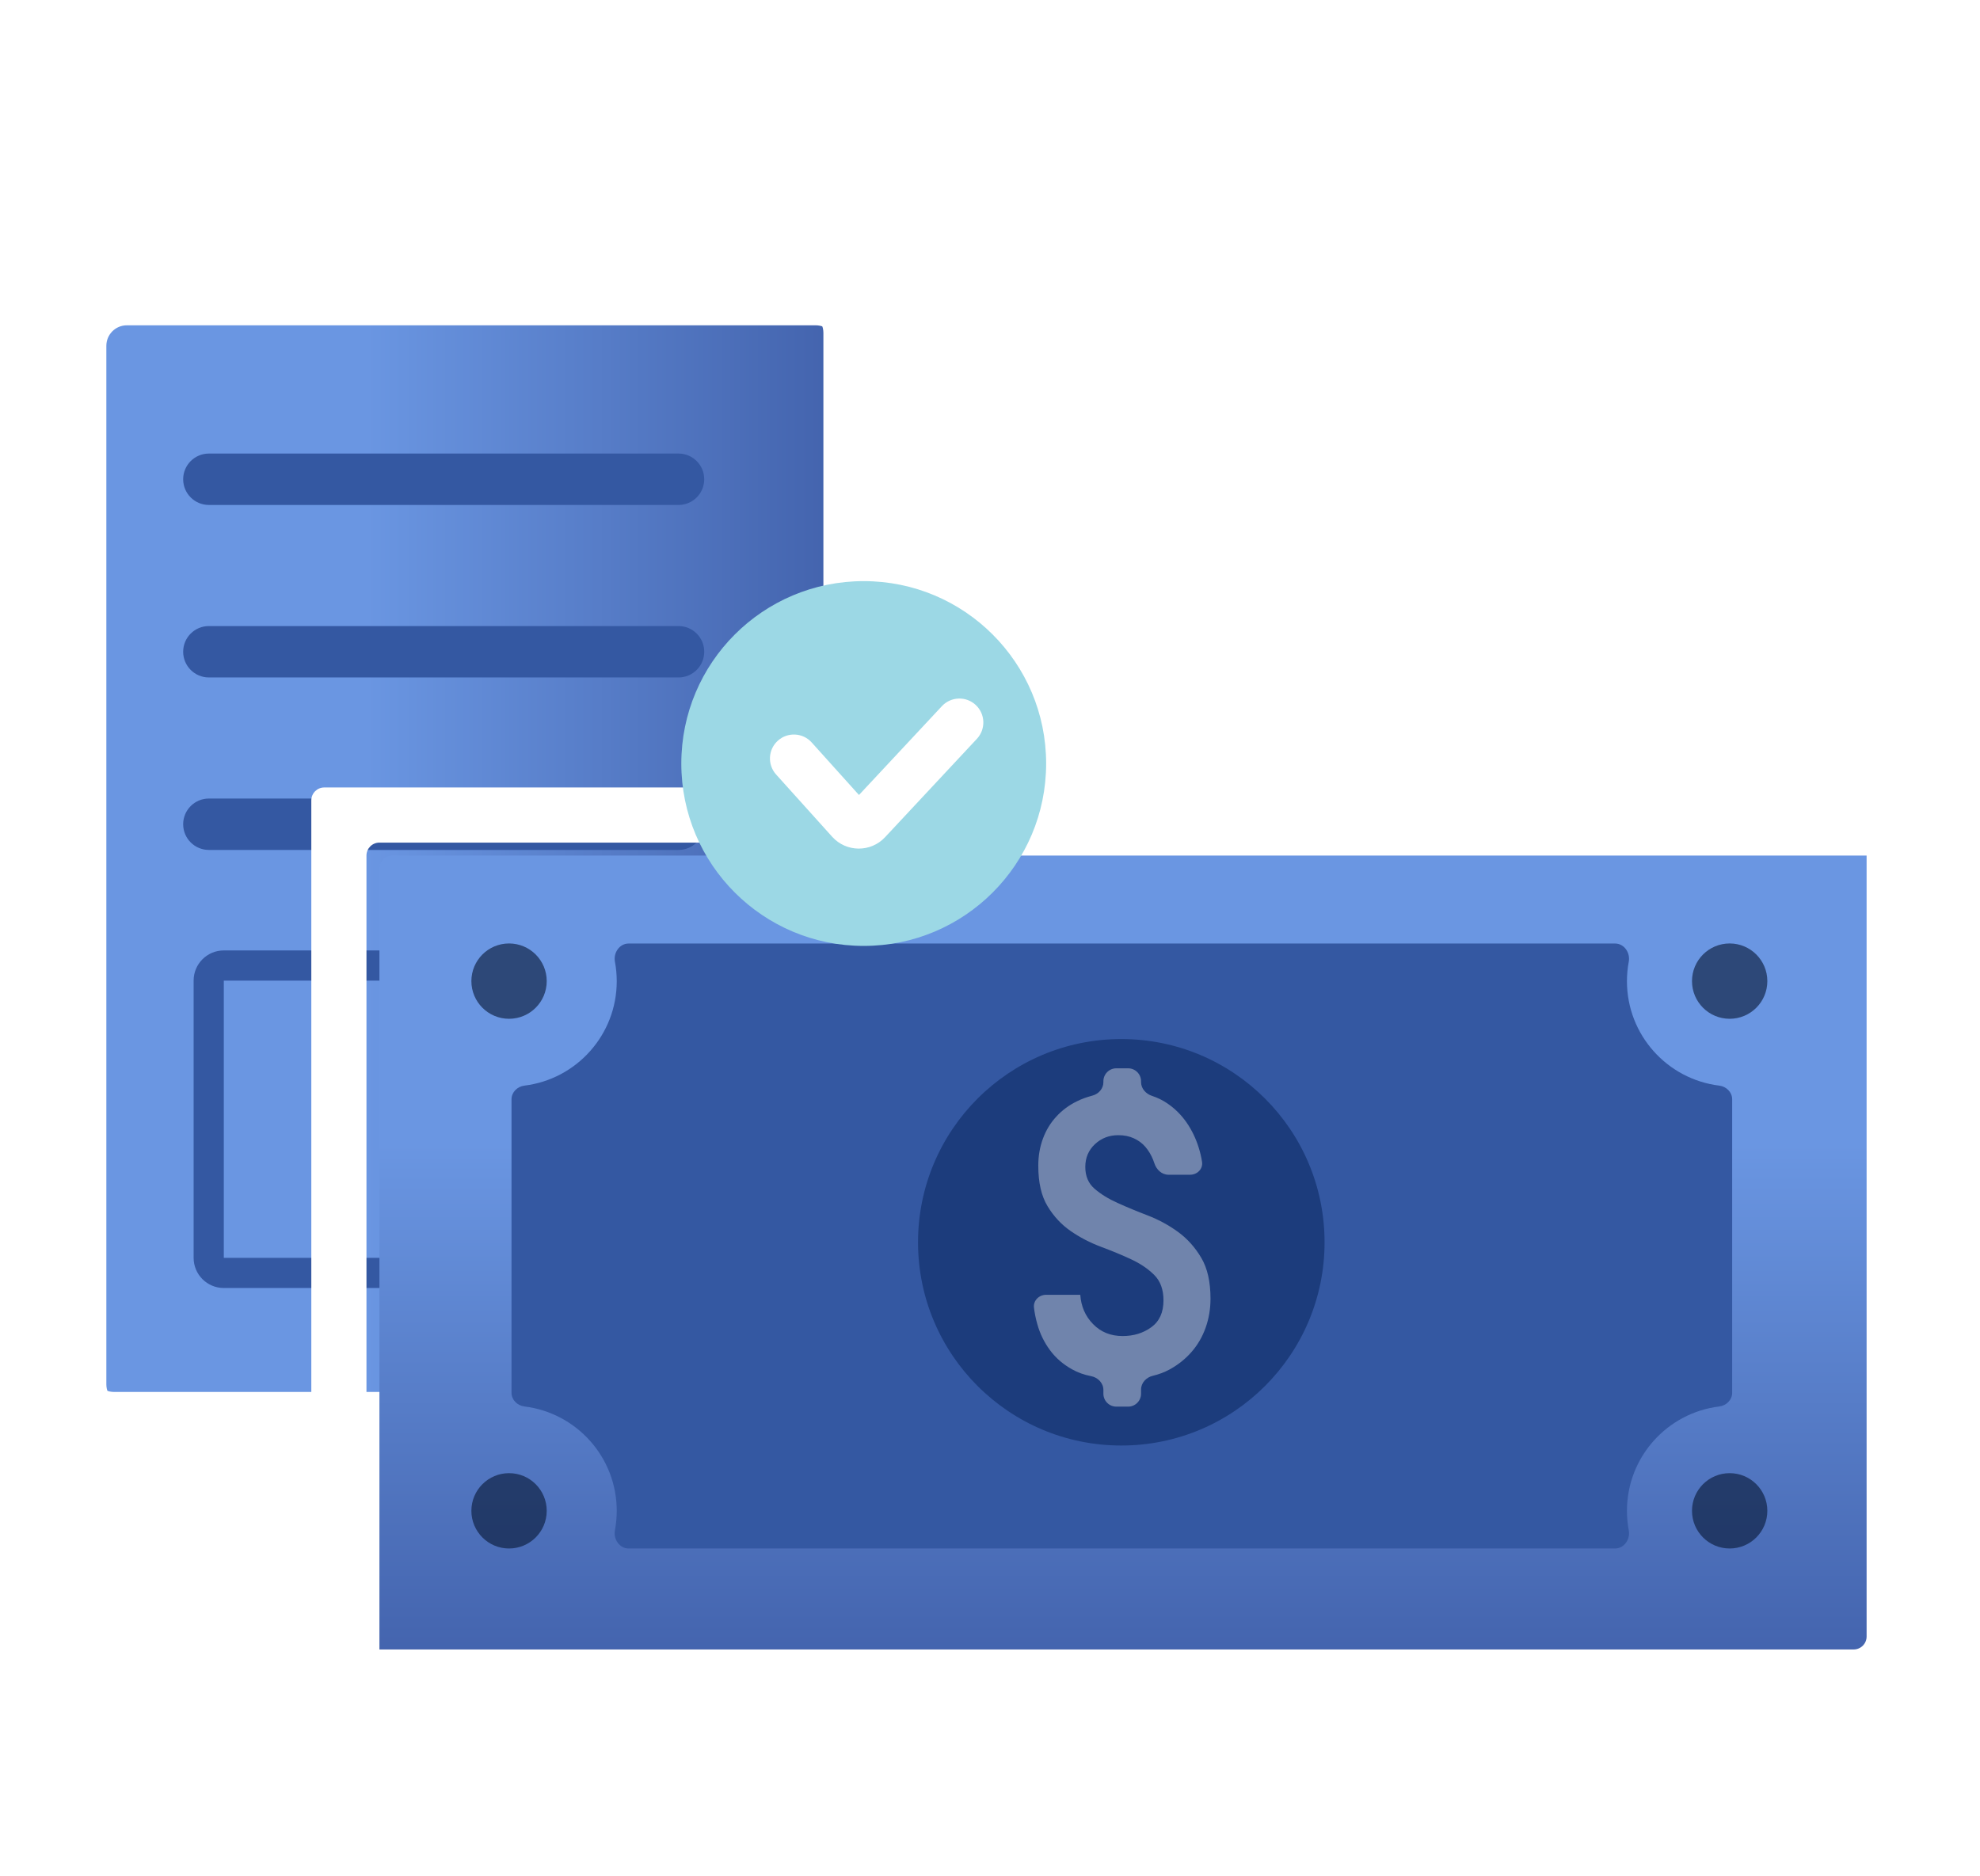 <svg width="153" height="145" viewBox="0 0 153 145" fill="none" xmlns="http://www.w3.org/2000/svg">
<g filter="url(#filter0_d_3220_1890)">
<g filter="url(#filter1_d_3220_1890)">
<path d="M62.042 103.573H8.802C7.941 103.573 7.218 102.878 7.218 101.988L7.218 21.725C7.218 20.863 7.913 20.141 8.802 20.141L62.042 20.141C62.904 20.141 63.627 20.836 63.627 21.725L63.627 101.988C63.599 102.85 62.904 103.573 62.042 103.573Z" fill="url(#paint0_linear_3220_1890)"/>
</g>
<path fill-rule="evenodd" clip-rule="evenodd" d="M65.958 102.026L65.957 102.064C65.892 104.086 64.257 105.905 62.041 105.905H8.802C6.678 105.905 4.885 104.193 4.885 101.988L4.885 21.725C4.885 19.602 6.597 17.809 8.802 17.809L62.041 17.809C64.165 17.809 65.958 19.521 65.958 21.725V102.026ZM8.802 103.573H62.041C62.903 103.573 63.598 102.85 63.626 101.988L63.626 21.725C63.626 20.836 62.903 20.141 62.041 20.141L8.802 20.141C7.912 20.141 7.217 20.863 7.217 21.725L7.217 101.988C7.217 102.878 7.94 103.573 8.802 103.573Z" fill="white"/>
<path d="M14.154 33.039C14.154 31.942 15.044 31.052 16.141 31.052H52.432C53.529 31.052 54.418 31.942 54.418 33.039C54.418 34.136 53.529 35.025 52.432 35.025H16.141C15.044 35.025 14.154 34.136 14.154 33.039Z" fill="#3458A2"/>
<path d="M14.154 46.369C14.154 45.272 15.044 44.383 16.141 44.383H52.432C53.529 44.383 54.418 45.272 54.418 46.369C54.418 47.466 53.529 48.356 52.432 48.356H16.141C15.044 48.356 14.154 47.466 14.154 46.369Z" fill="#3458A2"/>
<path d="M14.154 59.7C14.154 58.602 15.044 57.713 16.141 57.713H52.432C53.529 57.713 54.418 58.602 54.418 59.7C54.418 60.797 53.529 61.686 52.432 61.686H16.141C15.044 61.686 14.154 60.797 14.154 59.7Z" fill="#3458A2"/>
<path fill-rule="evenodd" clip-rule="evenodd" d="M53.599 71.784H17.294V93.209H53.599V71.784ZM17.294 69.452C16.006 69.452 14.962 70.496 14.962 71.784V93.209C14.962 94.497 16.006 95.541 17.294 95.541H53.599C54.888 95.541 55.932 94.497 55.932 93.209V71.784C55.932 70.496 54.888 69.452 53.599 69.452H17.294Z" fill="#3458A2"/>
<g filter="url(#filter2_d_3220_1890)">
<path d="M143.239 123.475C143.792 123.475 144.239 123.027 144.239 122.475V62.119C144.239 61.567 143.792 61.119 143.239 61.119H29.319C28.766 61.119 28.319 61.567 28.319 62.119V122.475C28.319 123.027 28.766 123.475 29.319 123.475H143.239Z" fill="url(#paint1_linear_3220_1890)"/>
</g>
<path fill-rule="evenodd" clip-rule="evenodd" d="M147.5 56.858C148.052 56.858 148.5 57.305 148.5 57.858V126.736C148.5 127.289 148.052 127.736 147.5 127.736H25.056C24.504 127.736 24.056 127.289 24.056 126.736V57.858C24.056 57.305 24.504 56.858 25.056 56.858H147.5ZM144.238 122.475C144.238 123.027 143.791 123.475 143.238 123.475H29.318C28.765 123.475 28.318 123.027 28.318 122.475V62.119C28.318 61.567 28.765 61.119 29.318 61.119H143.238C143.791 61.119 144.238 61.567 144.238 62.119V122.475Z" fill="white"/>
<path d="M132.852 79.9C133.4 79.967 133.85 80.408 133.85 80.96V103.635C133.85 104.188 133.4 104.629 132.852 104.696C128.831 105.188 125.719 108.612 125.719 112.761C125.719 113.277 125.767 113.781 125.859 114.27C125.989 114.961 125.502 115.672 124.799 115.672H48.578C47.875 115.672 47.388 114.961 47.517 114.27C47.609 113.781 47.657 113.277 47.657 112.761C47.657 108.612 44.545 105.188 40.525 104.696C39.976 104.629 39.526 104.188 39.526 103.635V80.96C39.526 80.408 39.976 79.967 40.525 79.9C44.545 79.407 47.657 75.979 47.657 71.829C47.657 71.313 47.609 70.809 47.517 70.32C47.388 69.629 47.875 68.918 48.578 68.918H124.799C125.502 68.918 125.989 69.629 125.859 70.32C125.767 70.809 125.719 71.313 125.719 71.829C125.719 75.979 128.831 79.407 132.852 79.9Z" fill="#3458A2"/>
<g filter="url(#filter3_d_3220_1890)">
<path d="M79.838 51.007C79.838 58.792 73.527 65.103 65.742 65.103C57.957 65.103 51.647 58.792 51.647 51.007C51.647 43.222 57.957 36.911 65.742 36.911C73.527 36.911 79.838 43.222 79.838 51.007Z" fill="#9CD8E5"/>
<g filter="url(#filter4_d_3220_1890)">
<path fill-rule="evenodd" clip-rule="evenodd" d="M73.398 45.483C74.145 46.181 74.185 47.351 73.488 48.098L66.391 55.701C65.281 56.891 63.389 56.874 62.301 55.664L57.971 50.854C57.288 50.094 57.349 48.925 58.108 48.241C58.868 47.558 60.038 47.619 60.721 48.379L64.375 52.439L70.783 45.574C71.48 44.827 72.651 44.786 73.398 45.483Z" fill="white"/>
</g>
</g>
<path d="M102.353 92.007C102.353 100.682 95.321 107.714 86.646 107.714C77.972 107.714 70.939 100.682 70.939 92.007C70.939 83.333 77.972 76.301 86.646 76.301C95.321 76.301 102.353 83.333 102.353 92.007Z" fill="#1C3C7C"/>
<path d="M83.477 96.07C83.539 96.96 83.864 97.714 84.461 98.326C85.058 98.944 85.822 99.253 86.749 99.253C87.597 99.253 88.335 99.028 88.963 98.573C89.592 98.117 89.906 97.426 89.906 96.494C89.906 95.667 89.67 95.012 89.194 94.536C88.717 94.059 88.121 93.656 87.403 93.321C86.686 92.986 85.906 92.667 85.068 92.353C84.231 92.038 83.45 91.635 82.733 91.138C82.016 90.641 81.419 90.002 80.943 89.211C80.466 88.421 80.231 87.384 80.231 86.086C80.231 85.337 80.351 84.641 80.592 83.992C80.833 83.342 81.178 82.777 81.623 82.295C82.068 81.808 82.597 81.416 83.215 81.112C83.589 80.928 83.987 80.782 84.409 80.673C84.892 80.547 85.262 80.133 85.262 79.635V79.562C85.262 79.01 85.71 78.562 86.262 78.562H87.173C87.725 78.562 88.173 79.01 88.173 79.562V79.629C88.173 80.13 88.549 80.542 89.026 80.696C89.441 80.83 89.828 81.02 90.189 81.264C90.785 81.667 91.283 82.164 91.691 82.751C92.094 83.337 92.409 83.986 92.628 84.693C92.743 85.062 92.829 85.428 92.885 85.791C92.97 86.337 92.516 86.787 91.963 86.787H90.289C89.777 86.787 89.36 86.394 89.203 85.906C89.172 85.81 89.138 85.715 89.1 85.62C88.948 85.248 88.749 84.918 88.508 84.635C88.267 84.353 87.969 84.133 87.613 83.971C87.257 83.808 86.859 83.73 86.414 83.73C85.707 83.73 85.105 83.96 84.608 84.426C84.11 84.892 83.864 85.478 83.864 86.185C83.864 86.892 84.1 87.452 84.576 87.866C85.052 88.279 85.649 88.651 86.367 88.971C87.084 89.295 87.864 89.62 88.702 89.939C89.539 90.264 90.32 90.688 91.037 91.211C91.754 91.735 92.351 92.405 92.827 93.211C93.304 94.018 93.539 95.07 93.539 96.363C93.539 97.154 93.414 97.897 93.162 98.609C92.911 99.316 92.545 99.944 92.068 100.489C91.592 101.033 91.026 101.483 90.372 101.839C89.971 102.056 89.542 102.216 89.087 102.323C88.578 102.442 88.173 102.865 88.173 103.388V103.709C88.173 104.261 87.725 104.709 87.173 104.709H86.262C85.71 104.709 85.262 104.261 85.262 103.709V103.419C85.262 102.884 84.838 102.455 84.313 102.353C83.77 102.249 83.279 102.073 82.838 101.824C82.152 101.442 81.581 100.949 81.141 100.353C80.697 99.756 80.367 99.086 80.157 98.337C80.036 97.915 79.95 97.49 79.898 97.062C79.831 96.514 80.286 96.065 80.838 96.065H83.471C83.474 96.065 83.477 96.067 83.477 96.07Z" fill="white" fill-opacity="0.37"/>
<path d="M39.336 74.735C40.944 74.735 42.247 73.432 42.247 71.824C42.247 70.216 40.944 68.913 39.336 68.913C37.728 68.913 36.425 70.216 36.425 71.824C36.425 73.432 37.728 74.735 39.336 74.735Z" fill="#081735" fill-opacity="0.61"/>
<path d="M39.336 115.672C40.944 115.672 42.247 114.368 42.247 112.761C42.247 111.153 40.944 109.85 39.336 109.85C37.728 109.85 36.425 111.153 36.425 112.761C36.425 114.368 37.728 115.672 39.336 115.672Z" fill="#081735" fill-opacity="0.61"/>
<path d="M133.656 74.735C135.264 74.735 136.567 73.432 136.567 71.824C136.567 70.216 135.264 68.913 133.656 68.913C132.048 68.913 130.745 70.216 130.745 71.824C130.745 73.432 132.048 74.735 133.656 74.735Z" fill="#081735" fill-opacity="0.61"/>
<path d="M133.656 115.672C135.264 115.672 136.567 114.368 136.567 112.761C136.567 111.153 135.264 109.85 133.656 109.85C132.048 109.85 130.745 111.153 130.745 112.761C130.745 114.368 132.048 115.672 133.656 115.672Z" fill="#081735" fill-opacity="0.61"/>
</g>
<defs>
<filter id="filter0_d_3220_1890" x="0.885" y="17.809" width="151.615" height="117.928" filterUnits="userSpaceOnUse" color-interpolation-filters="sRGB">
<feFlood flood-opacity="0" result="BackgroundImageFix"/>
<feColorMatrix in="SourceAlpha" type="matrix" values="0 0 0 0 0 0 0 0 0 0 0 0 0 0 0 0 0 0 127 0" result="hardAlpha"/>
<feOffset dy="4"/>
<feGaussianBlur stdDeviation="2"/>
<feComposite in2="hardAlpha" operator="out"/>
<feColorMatrix type="matrix" values="0 0 0 0 0 0 0 0 0 0 0 0 0 0 0 0 0 0 0.25 0"/>
<feBlend mode="normal" in2="BackgroundImageFix" result="effect1_dropShadow_3220_1890"/>
<feBlend mode="normal" in="SourceGraphic" in2="effect1_dropShadow_3220_1890" result="shape"/>
</filter>
<filter id="filter1_d_3220_1890" x="4.218" y="17.141" width="64.409" height="91.432" filterUnits="userSpaceOnUse" color-interpolation-filters="sRGB">
<feFlood flood-opacity="0" result="BackgroundImageFix"/>
<feColorMatrix in="SourceAlpha" type="matrix" values="0 0 0 0 0 0 0 0 0 0 0 0 0 0 0 0 0 0 127 0" result="hardAlpha"/>
<feOffset dx="1" dy="1"/>
<feGaussianBlur stdDeviation="2"/>
<feComposite in2="hardAlpha" operator="out"/>
<feColorMatrix type="matrix" values="0 0 0 0 0 0 0 0 0 0 0 0 0 0 0 0 0 0 0.77 0"/>
<feBlend mode="normal" in2="BackgroundImageFix" result="effect1_dropShadow_3220_1890"/>
<feBlend mode="normal" in="SourceGraphic" in2="effect1_dropShadow_3220_1890" result="shape"/>
</filter>
<filter id="filter2_d_3220_1890" x="25.318" y="58.119" width="123.921" height="70.356" filterUnits="userSpaceOnUse" color-interpolation-filters="sRGB">
<feFlood flood-opacity="0" result="BackgroundImageFix"/>
<feColorMatrix in="SourceAlpha" type="matrix" values="0 0 0 0 0 0 0 0 0 0 0 0 0 0 0 0 0 0 127 0" result="hardAlpha"/>
<feOffset dx="1" dy="1"/>
<feGaussianBlur stdDeviation="2"/>
<feComposite in2="hardAlpha" operator="out"/>
<feColorMatrix type="matrix" values="0 0 0 0 0 0 0 0 0 0 0 0 0 0 0 0 0 0 0.77 0"/>
<feBlend mode="normal" in2="BackgroundImageFix" result="effect1_dropShadow_3220_1890"/>
<feBlend mode="normal" in="SourceGraphic" in2="effect1_dropShadow_3220_1890" result="shape"/>
</filter>
<filter id="filter3_d_3220_1890" x="48.647" y="36.911" width="36.191" height="36.191" filterUnits="userSpaceOnUse" color-interpolation-filters="sRGB">
<feFlood flood-opacity="0" result="BackgroundImageFix"/>
<feColorMatrix in="SourceAlpha" type="matrix" values="0 0 0 0 0 0 0 0 0 0 0 0 0 0 0 0 0 0 127 0" result="hardAlpha"/>
<feOffset dx="1" dy="4"/>
<feGaussianBlur stdDeviation="2"/>
<feComposite in2="hardAlpha" operator="out"/>
<feColorMatrix type="matrix" values="0 0 0 0 0 0 0 0 0 0 0 0 0 0 0 0 0 0 0.25 0"/>
<feBlend mode="normal" in2="BackgroundImageFix" result="effect1_dropShadow_3220_1890"/>
<feBlend mode="normal" in="SourceGraphic" in2="effect1_dropShadow_3220_1890" result="shape"/>
</filter>
<filter id="filter4_d_3220_1890" x="57.496" y="44.986" width="18.489" height="13.597" filterUnits="userSpaceOnUse" color-interpolation-filters="sRGB">
<feFlood flood-opacity="0" result="BackgroundImageFix"/>
<feColorMatrix in="SourceAlpha" type="matrix" values="0 0 0 0 0 0 0 0 0 0 0 0 0 0 0 0 0 0 127 0" result="hardAlpha"/>
<feOffset dx="1" dy="1"/>
<feGaussianBlur stdDeviation="0.5"/>
<feComposite in2="hardAlpha" operator="out"/>
<feColorMatrix type="matrix" values="0 0 0 0 0 0 0 0 0 0 0 0 0 0 0 0 0 0 0.25 0"/>
<feBlend mode="normal" in2="BackgroundImageFix" result="effect1_dropShadow_3220_1890"/>
<feBlend mode="normal" in="SourceGraphic" in2="effect1_dropShadow_3220_1890" result="shape"/>
</filter>
<linearGradient id="paint0_linear_3220_1890" x1="7.218" y1="61.851" x2="63.631" y2="61.851" gradientUnits="userSpaceOnUse">
<stop offset="0.357" stop-color="#6A96E2"/>
<stop offset="1" stop-color="#4363AD"/>
</linearGradient>
<linearGradient id="paint1_linear_3220_1890" x1="86.287" y1="61.119" x2="86.287" y2="123.479" gradientUnits="userSpaceOnUse">
<stop offset="0.357" stop-color="#6A96E2"/>
<stop offset="1" stop-color="#4363AD"/>
</linearGradient>
</defs>
</svg>
